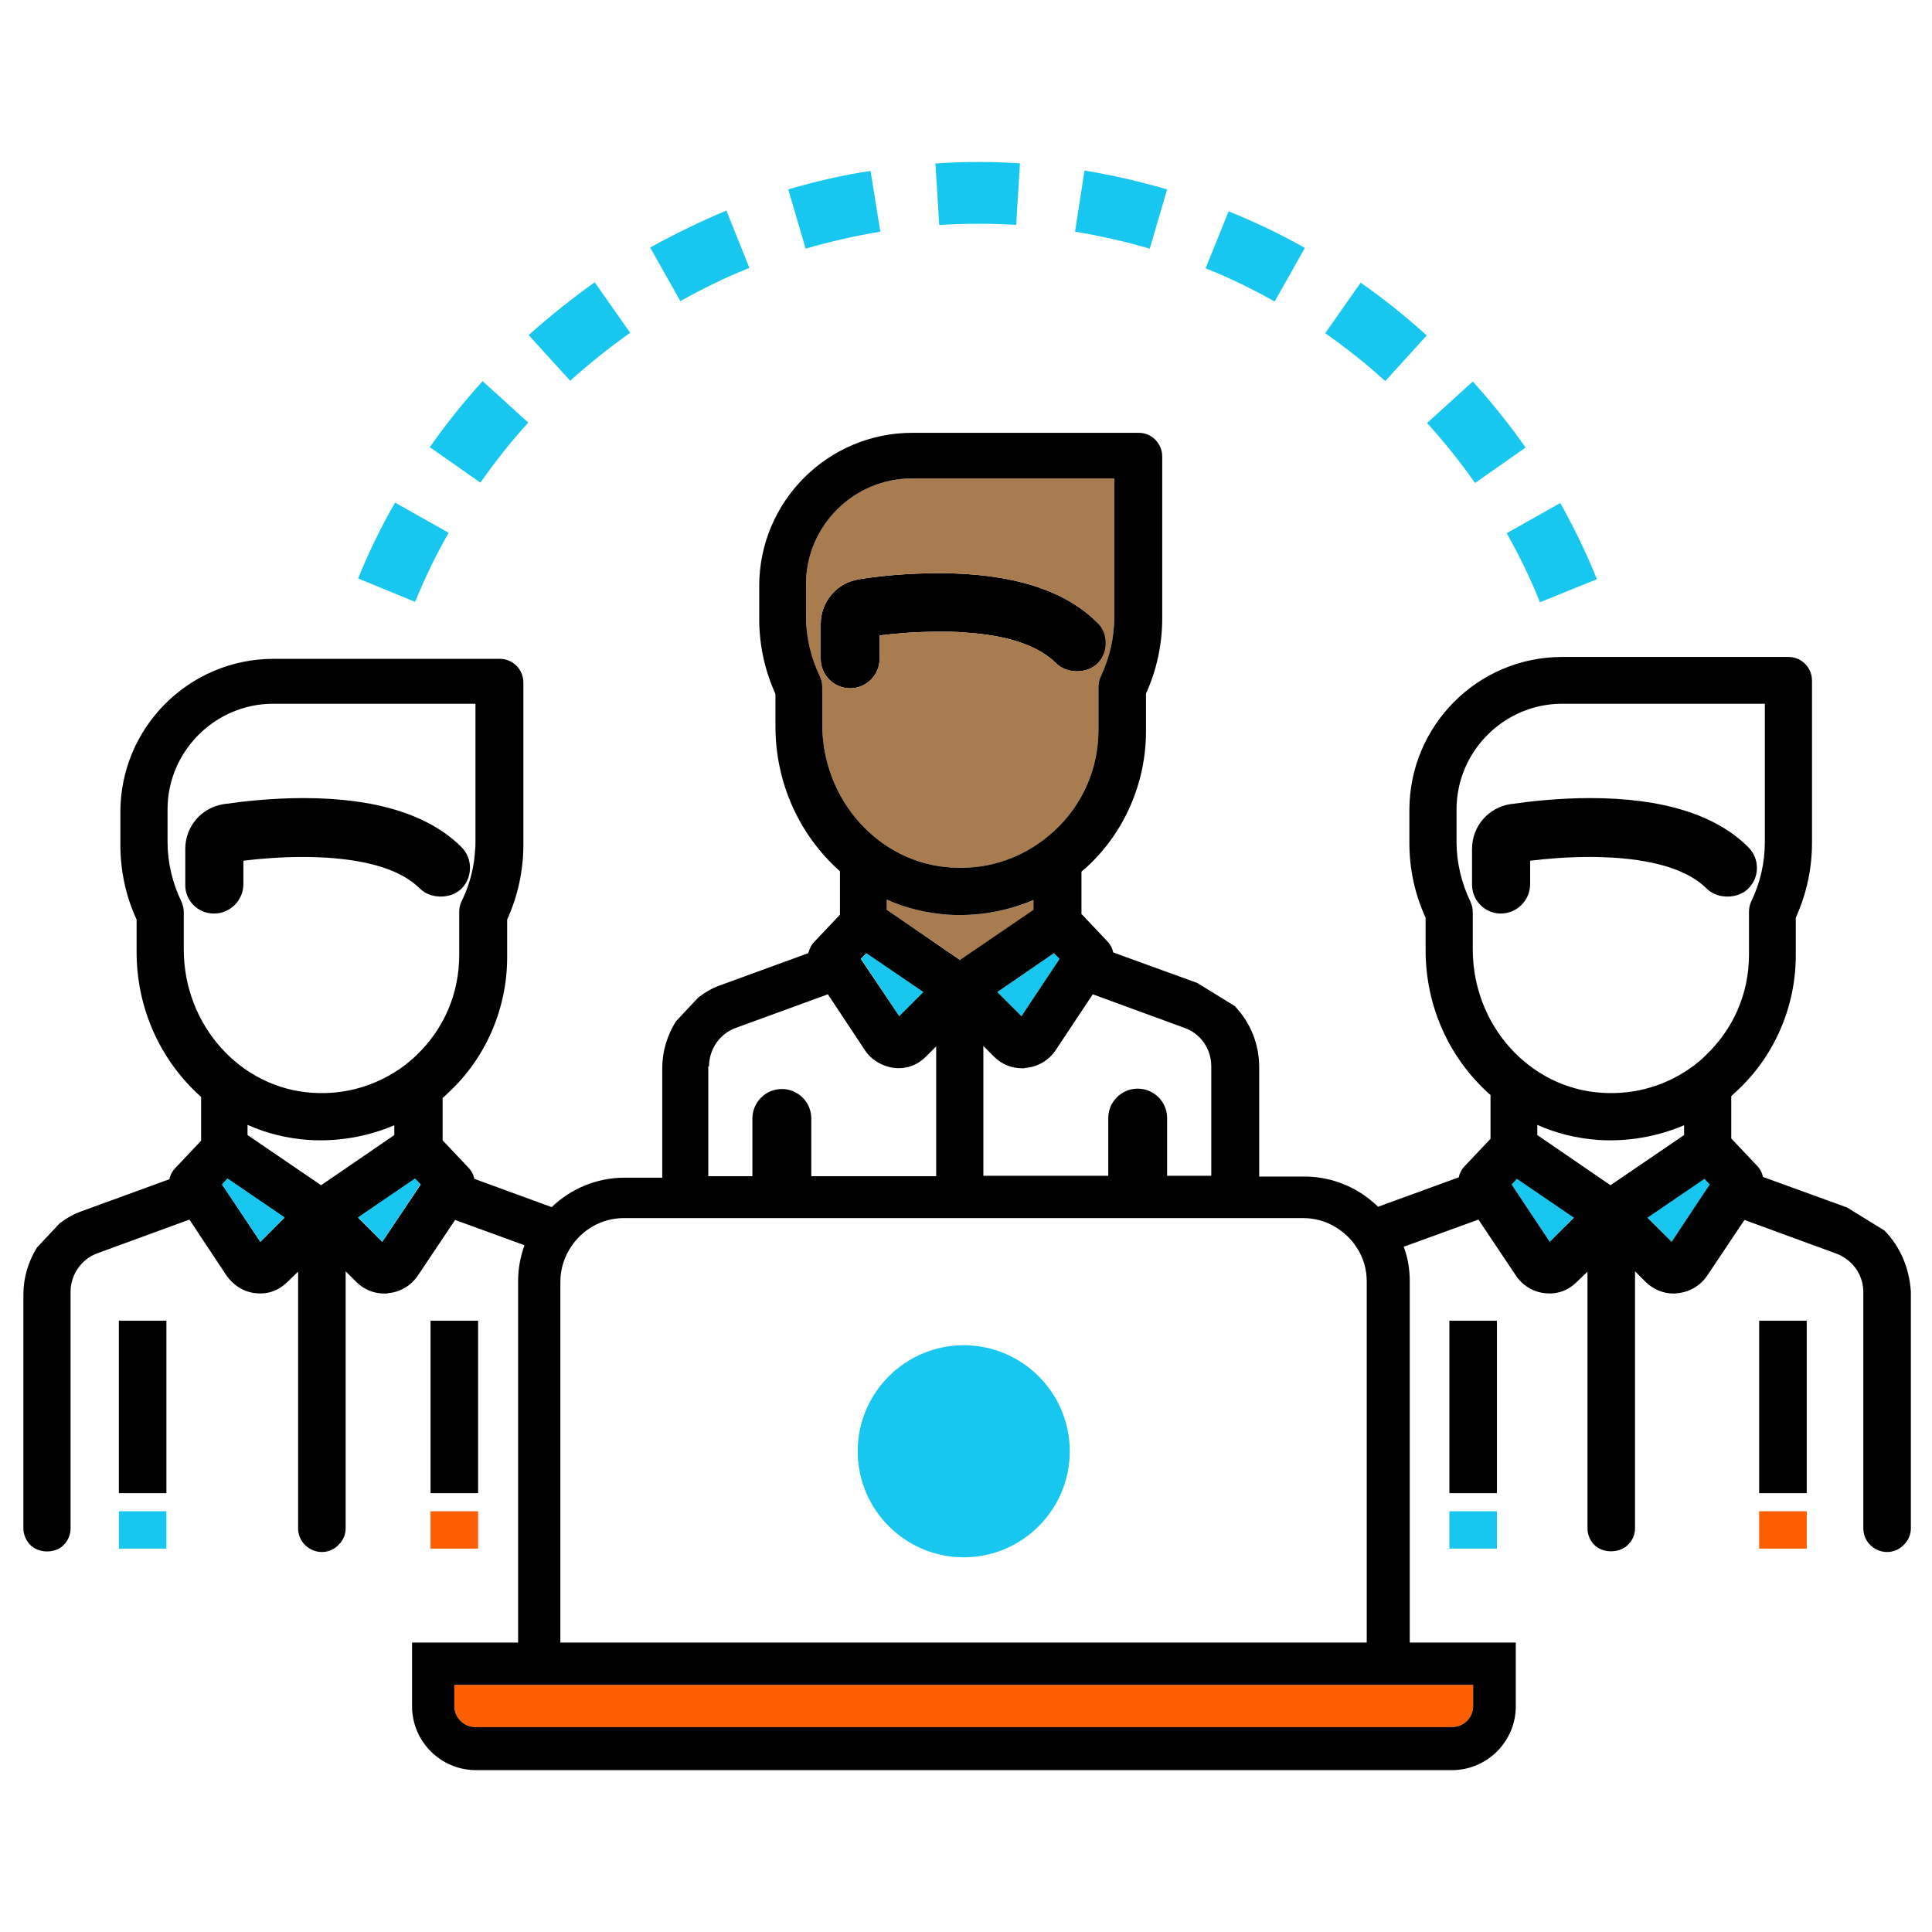 <?xml version="1.0" encoding="utf-8"?>
<!-- Generator: Adobe Illustrator 21.0.0, SVG Export Plug-In . SVG Version: 6.00 Build 0)  -->
<svg version="1.1" id="Layer_1" xmlns="http://www.w3.org/2000/svg" xmlns:xlink="http://www.w3.org/1999/xlink" x="0px" y="0px"
	 viewBox="0 0 512 512" style="enable-background:new 0 0 512 512;" xml:space="preserve">
<style type="text/css">
	.st0{fill:#18C7EF;}
	.st1{fill:#FD5F00;}
	.st2{fill:#A97C50;}
</style>
<g>
	<g>
		<path class="st0" d="M140.1,88.8l11,12.1c5-4.5,10.4-8.8,15.9-12.7l-9.4-13.4C151.6,79.1,145.7,83.8,140.1,88.8z"/>
		<path class="st0" d="M172.3,65.6l8,14.2c5.9-3.3,12-6.3,18.3-8.8l-6.1-15.2C185.6,58.7,178.8,62,172.3,65.6z"/>
		<path class="st0" d="M94.9,153.3l15.1,6.2c2.6-6.3,5.5-12.4,8.9-18.3l-14.2-8C101,139.6,97.7,146.4,94.9,153.3z"/>
		<path class="st0" d="M208.9,50.2l4.6,15.7c6.5-1.9,13.1-3.4,19.8-4.5l-2.6-16.1C223.3,46.4,216,48.1,208.9,50.2z"/>
		<path class="st0" d="M113.9,118.5l13.4,9.4c3.9-5.5,8.1-10.9,12.7-15.9l-12.1-11C122.9,106.5,118.2,112.4,113.9,118.5z"/>
		<path class="st0" d="M413.5,133.3l-14.2,8c3.3,5.9,6.3,12,8.8,18.3l15.1-6.1C420.4,146.5,417.1,139.8,413.5,133.3z"/>
		<path class="st0" d="M248.4,43.3l-0.5,0l1,16.3l0.4,0c6.6-0.4,13.4-0.4,20,0l1-16.3C263,42.8,255.6,42.8,248.4,43.3z"/>
		<path class="st0" d="M390.3,101.1l-12.1,11c4.5,5,8.8,10.3,12.7,15.9l13.4-9.4C400,112.5,395.3,106.6,390.3,101.1z"/>
		<path class="st0" d="M284.9,61.4c6.7,1.1,13.3,2.6,19.8,4.5l4.6-15.7c-7.2-2.1-14.5-3.8-21.9-5L284.9,61.4z"/>
		<path class="st0" d="M319.5,71.1c6.3,2.5,12.4,5.5,18.3,8.8l8-14.2c-6.5-3.7-13.3-6.9-20.2-9.7L319.5,71.1z"/>
		<path class="st0" d="M351.2,88.3c5.5,3.9,10.9,8.1,15.9,12.7l11-12.1c-5.5-5-11.4-9.7-17.5-14L351.2,88.3z"/>
	</g>
</g>
<path class="st1" d="M390.4,446.5v5.6c0,3.1-2.5,5.6-5.6,5.6H126c-3.1,0-5.6-2.5-5.6-5.6v-5.6H390.4z"/>
<path class="st0" d="M255.4,356.5c-15.5,0-28.1,12.6-28.1,28.1s12.6,28.1,28.1,28.1s28.1-12.6,28.1-28.1S270.9,356.5,255.4,356.5z"
	/>
<path d="M293.2,170.3c0,2.1-0.8,4-2.3,5.5c-2.8,2.8-8.2,2.8-11,0c-4.7-4.7-12.9-7.5-24.5-8.2c-2.1-0.2-4.2-0.2-6.5-0.2
	c-6.2,0-11.8,0.5-15.8,1v6.2c0,4.3-3.5,7.8-7.8,7.8c-4.3,0-7.8-3.5-7.8-7.8v-9.2c0-6,4.3-11,10.2-11.9c4.9-0.8,12.6-1.6,21.1-1.6
	c19.2,0,33.3,4.4,41.9,13C292.3,166.2,293.2,168.2,293.2,170.3z"/>
<polygon class="st0" points="280.8,254.1 270.7,269.3 264.3,262.9 279.3,252.6 "/>
<polygon class="st0" points="244.7,262.9 238.3,269.3 228.2,254.1 229.7,252.6 "/>
<path class="st2" d="M274,238.5v2.6l-19.5,13.3L235,241.1v-2.7c5.1,2.3,10.6,3.6,16.2,4C259.1,242.9,267,241.5,274,238.5z"/>
<path class="st2" d="M241.6,126.8c-15.5,0-28,12.6-28,28v8.6c0,5.5,1.2,10.8,3.7,15.9c0.4,0.9,0.6,1.8,0.6,2.7v9.9
	c0,20.1,15,36.8,34.1,38c9,0.6,17.5-2,24.5-7.3c1-0.8,2-1.6,3-2.5c7.5-7,11.6-16.5,11.6-26.7V182c0-1,0.2-1.9,0.6-2.7
	c2.4-5,3.6-10.4,3.6-15.9v-36.6H241.6z M290.9,175.8c-2.8,2.8-8.2,2.8-11,0c-4.7-4.7-12.9-7.5-24.5-8.2c-2.1-0.2-4.2-0.2-6.5-0.2
	c-6.2,0-11.8,0.5-15.8,1v6.2c0,4.3-3.5,7.8-7.8,7.8c-4.3,0-7.8-3.5-7.8-7.8v-9.2c0-6,4.3-11,10.2-11.9c4.9-0.8,12.6-1.6,21.1-1.6
	c19.2,0,33.3,4.4,41.9,13c1.5,1.4,2.3,3.4,2.3,5.5S292.3,174.3,290.9,175.8z"/>
<path d="M397.7,242.1c4.3,0,7.8-3.5,7.8-7.8v-6.2c4-0.5,9.7-1,15.8-1c2.2,0,4.4,0.1,6.5,0.2c11.6,0.8,19.8,3.5,24.5,8.2
	c2.8,2.8,8.2,2.8,11,0c1.5-1.5,2.3-3.4,2.3-5.5c0-2.1-0.8-4-2.3-5.5c-8.6-8.6-22.7-13-41.9-13c-8.5,0-16.2,0.9-21.1,1.6
	c-5.9,0.9-10.2,5.9-10.2,11.9v9.2C390,238.6,393.5,242.1,397.7,242.1z"/>
<polygon class="st0" points="453.2,313.9 443,329.1 436.6,322.6 451.7,312.3 "/>
<polygon class="st0" points="417.1,322.6 410.7,329.1 400.6,313.9 402,312.3 "/>
<path d="M56.7,242.1c4.3,0,7.8-3.5,7.8-7.8v-6.2c4-0.5,9.7-1,15.8-1c2.2,0,4.4,0.1,6.5,0.2c11.6,0.8,19.8,3.5,24.5,8.2
	c2.8,2.8,8.2,2.8,11,0c3-3,3-8,0-11c-8.6-8.6-22.7-13-41.9-13c-8.5,0-16.2,0.9-21.1,1.6c-5.9,0.9-10.2,5.9-10.2,11.9v9.2
	C48.9,238.6,52.4,242.1,56.7,242.1z"/>
<path d="M499.4,326.1l-9.9-6.1l-22.3-8.1c-0.2-1.1-0.8-2.2-1.6-3l-6.8-7.2v-11.2c0.5-0.5,1.1-1,1.6-1.5c9.9-9.2,15.5-22.3,15.5-35.8
	v-10c2.9-6.4,4.3-13.1,4.3-19.9v-42.9c0-3.5-2.8-6.3-6.2-6.3h-60c-22.4,0-40.5,18.2-40.5,40.6v8.6c0,6.9,1.4,13.6,4.3,19.9v8.6
	c0,14.8,6.2,28.7,17.2,38.4v11.6l-6.8,7.2c-0.8,0.8-1.4,1.9-1.6,3l-21.4,7.8c-0.4-0.4-0.7-0.7-1.1-1c-4.7-4.2-10.9-6.8-17.7-7
	c-0.3,0-0.6,0-0.9,0h-7.1h-4.7v-29c0-6.1-2.3-11.8-6.5-16.2l-9.9-6.1l-22.3-8.1c-0.2-1.1-0.8-2.2-1.6-3l-6.8-7.2v-11.2
	c0.5-0.5,1.1-0.9,1.6-1.4c9.9-9.2,15.5-22.3,15.5-35.8v-10c2.9-6.4,4.3-13.1,4.3-20v-42.8c0-3.5-2.8-6.3-6.2-6.3h-60
	c-22.4,0-40.6,18.2-40.6,40.6v8.6c0,6.9,1.4,13.6,4.3,20v8.6c0,14.8,6.2,28.7,17.1,38.4v11.5l-6.8,7.2c-0.8,0.8-1.3,1.9-1.6,3
	l-23.3,8.5c-2,0.7-3.8,1.7-5.8,3.2l-6,6.4c-2.3,3.7-3.6,8-3.6,12.4v29h-10c-7.5,0-14.3,3-19.3,7.8l-20.5-7.5c-0.2-1.1-0.8-2.2-1.6-3
	l-6.8-7.2v-11.2c0.5-0.5,1.1-1,1.6-1.5c9.9-9.2,15.5-22.3,15.5-35.8v-10c2.9-6.4,4.3-13.1,4.3-19.9v-42.9c0-3.5-2.8-6.3-6.2-6.3h-60
	c-22.4,0-40.6,18.2-40.6,40.6v8.6c0,6.9,1.4,13.6,4.3,19.9v8.6c0,14.8,6.2,28.7,17.1,38.4v11.6l-6.8,7.2c-0.8,0.8-1.4,1.9-1.6,3
	l-23.3,8.5c-2,0.7-3.8,1.7-5.8,3.2l-6,6.4c-2.3,3.7-3.6,8-3.6,12.4V405c0,1.6,0.6,3,1.6,4.2c2.3,2.6,7.1,2.6,9.3,0
	c1-1.1,1.6-2.6,1.6-4.2v-62.7c0-4.5,2.9-8.7,7.2-10.2l24.3-8.9l9.8,14.8c1.8,2.6,4.6,4.4,7.7,4.7c3.4,0.4,6.3-0.8,8.5-3l2.8-2.7V405
	c0,1.6,0.6,3.1,1.6,4.2c1.2,1.3,2.9,2.1,4.7,2.1c1.8,0,3.5-0.8,4.6-2.1c1.1-1.1,1.7-2.6,1.7-4.2v-68.1l2.8,2.8c2,2,4.6,3.1,7.4,3.1
	c0.4,0,0.8,0,1.1-0.1c3.2-0.3,6-2,7.8-4.6l9.9-14.8L139,330c-1.1,3-1.7,6.2-1.7,9.6v95.7h-28.1v16.9c0,9.3,7.6,16.9,16.9,16.9h258.7
	c9.3,0,16.9-7.6,16.9-16.9v-16.9h-28.1v-95.7c0-3.2-0.5-6.3-1.6-9.2l19.8-7.2l9.9,14.8c1.7,2.6,4.6,4.4,7.7,4.7
	c3.4,0.4,6.3-0.8,8.5-3l2.8-2.7V405c0,1.6,0.6,3.1,1.6,4.2c2.3,2.6,7.1,2.5,9.3,0c1.1-1.1,1.7-2.6,1.7-4.2v-68.1l2.8,2.8
	c2,2,4.7,3.1,7.4,3.1c0.4,0,0.7,0,1.1-0.1c3.2-0.3,6-2,7.8-4.6l9.9-14.8l24.3,8.9c4.3,1.6,7.2,5.6,7.2,10.2V405
	c0,1.6,0.6,3.1,1.6,4.2c1.2,1.3,2.9,2.1,4.7,2.1c1.8,0,3.5-0.8,4.6-2.1c1.1-1.1,1.7-2.6,1.7-4.2v-62.7
	C506,336.2,503.7,330.5,499.4,326.1z M69,329.1l-10.1-15.2l1.4-1.5l15.1,10.3L69,329.1z M85.1,314.1l-19.5-13.3v-2.7
	c5.1,2.3,10.6,3.6,16.2,4c7.8,0.5,15.7-0.9,22.7-3.9v2.6L85.1,314.1z M101.3,329.1l-6.4-6.4l15.1-10.3l1.5,1.5L101.3,329.1z
	 M110.2,279.8c-1,1-2,1.7-2.9,2.5c-7.1,5.3-15.6,7.9-24.5,7.3c-19.1-1.2-34.1-17.9-34.1-38v-9.9c0-0.9-0.2-1.8-0.6-2.7
	c-2.4-5-3.7-10.4-3.7-15.9v-8.6c0-15.4,12.6-28,28-28H126v36.6c0,0.8,0,1.5-0.1,2.2v0c-0.2,3.9-1.1,7.7-2.6,11.4l0,0
	c-0.3,0.7-0.6,1.4-1,2.2c-0.4,0.8-0.6,1.8-0.6,2.7v11.4C121.7,263.4,117.6,272.8,110.2,279.8z M289.6,263.5l24.3,8.9
	c4.3,1.5,7.1,5.6,7.1,10.2v29h-11.7v-15.3c0-4.3-3.5-7.8-7.8-7.8c-4.3,0-7.8,3.5-7.8,7.8v15.3h-33.1v-34.4l2.8,2.8
	c2,2,4.6,3.1,7.4,3.1c0.4,0,0.8,0,1.1-0.1c3.2-0.3,6-2,7.8-4.6L289.6,263.5z M235,241.1v-2.7c5.1,2.3,10.6,3.6,16.2,4
	c7.8,0.5,15.7-0.9,22.7-3.9v2.6l-19.5,13.3L235,241.1z M244.7,262.9l-6.4,6.4l-10.2-15.2l1.5-1.5L244.7,262.9z M279.3,252.6l1.5,1.5
	l-10.1,15.2l-6.4-6.4L279.3,252.6z M217.9,191.9V182c0-0.9-0.2-1.8-0.6-2.7c-2.4-5-3.7-10.4-3.7-15.9v-8.6c0-15.4,12.6-28,28-28
	h53.7v36.6c0,5.5-1.2,10.8-3.6,15.9c-0.4,0.8-0.6,1.8-0.6,2.7v11.4c0,10.2-4.1,19.7-11.6,26.7c-1,0.9-2,1.7-3,2.5
	c-7,5.3-15.5,7.9-24.5,7.3C232.9,228.7,217.9,212,217.9,191.9z M187.9,282.6c0-4.6,2.9-8.7,7.1-10.2l24.4-8.9l9.8,14.8
	c1.7,2.6,4.6,4.3,7.7,4.7c3.4,0.4,6.3-0.8,8.5-3l2.7-2.7v34.4h-33.1v-15.3c0-4.3-3.5-7.8-7.8-7.8c-4.3,0-7.8,3.5-7.8,7.8v15.3h-11.7
	V282.6z M148.5,339.7c0-3.5,1.1-6.7,2.9-9.4c1.5-2.2,3.4-4,5.7-5.3c2.4-1.4,5.3-2.2,8.3-2.2h42.8h47.1h66.9h5.9h11.1h6.1
	c3,0,5.9,0.8,8.3,2.2c2.4,1.4,4.5,3.3,6,5.7c1.7,2.6,2.6,5.6,2.6,8.9v95.7H148.5V339.7z M390.4,446.5v5.6c0,3.1-2.5,5.6-5.6,5.6H126
	c-3.1,0-5.6-2.5-5.6-5.6v-5.6H390.4z M410.7,329.1l-10.1-15.2l1.4-1.5l15.1,10.3L410.7,329.1z M426.8,314.1l-19.4-13.3v-2.7
	c5.1,2.3,10.6,3.6,16.2,4c7.8,0.5,15.7-0.9,22.7-3.9v2.6L426.8,314.1z M443,329.1l-6.4-6.4l15.1-10.3l1.4,1.5L443,329.1z
	 M451.9,279.8c-1,1-2,1.8-2.9,2.5c-7,5.3-15.6,7.9-24.5,7.3c-19.2-1.2-34.2-17.9-34.2-38v-9.9c0-0.9-0.2-1.8-0.6-2.7
	c-2.4-5-3.7-10.4-3.7-15.9v-8.6c0-15.4,12.6-28,28-28h53.7v36.6c0,5.5-1.2,10.8-3.6,15.8c-0.4,0.8-0.6,1.8-0.6,2.7v11.4
	C463.5,263.4,459.3,272.8,451.9,279.8z"/>
<polygon class="st0" points="75.4,322.6 69,329.1 58.8,313.9 60.3,312.3 "/>
<polygon class="st0" points="111.4,313.9 101.3,329.1 94.9,322.6 110,312.3 "/>
<rect x="466.2" y="350" width="12.6" height="45.7"/>
<rect x="466.2" y="400.5" class="st1" width="12.6" height="9.9"/>
<rect x="384.1" y="350" width="12.6" height="45.7"/>
<rect x="384.1" y="400.5" class="st0" width="12.6" height="9.9"/>
<rect x="114.1" y="350" width="12.6" height="45.7"/>
<rect x="114.1" y="400.5" class="st1" width="12.6" height="9.9"/>
<rect x="31.5" y="350" width="12.6" height="45.7"/>
<rect x="31.5" y="400.5" class="st0" width="12.6" height="9.9"/>
</svg>
